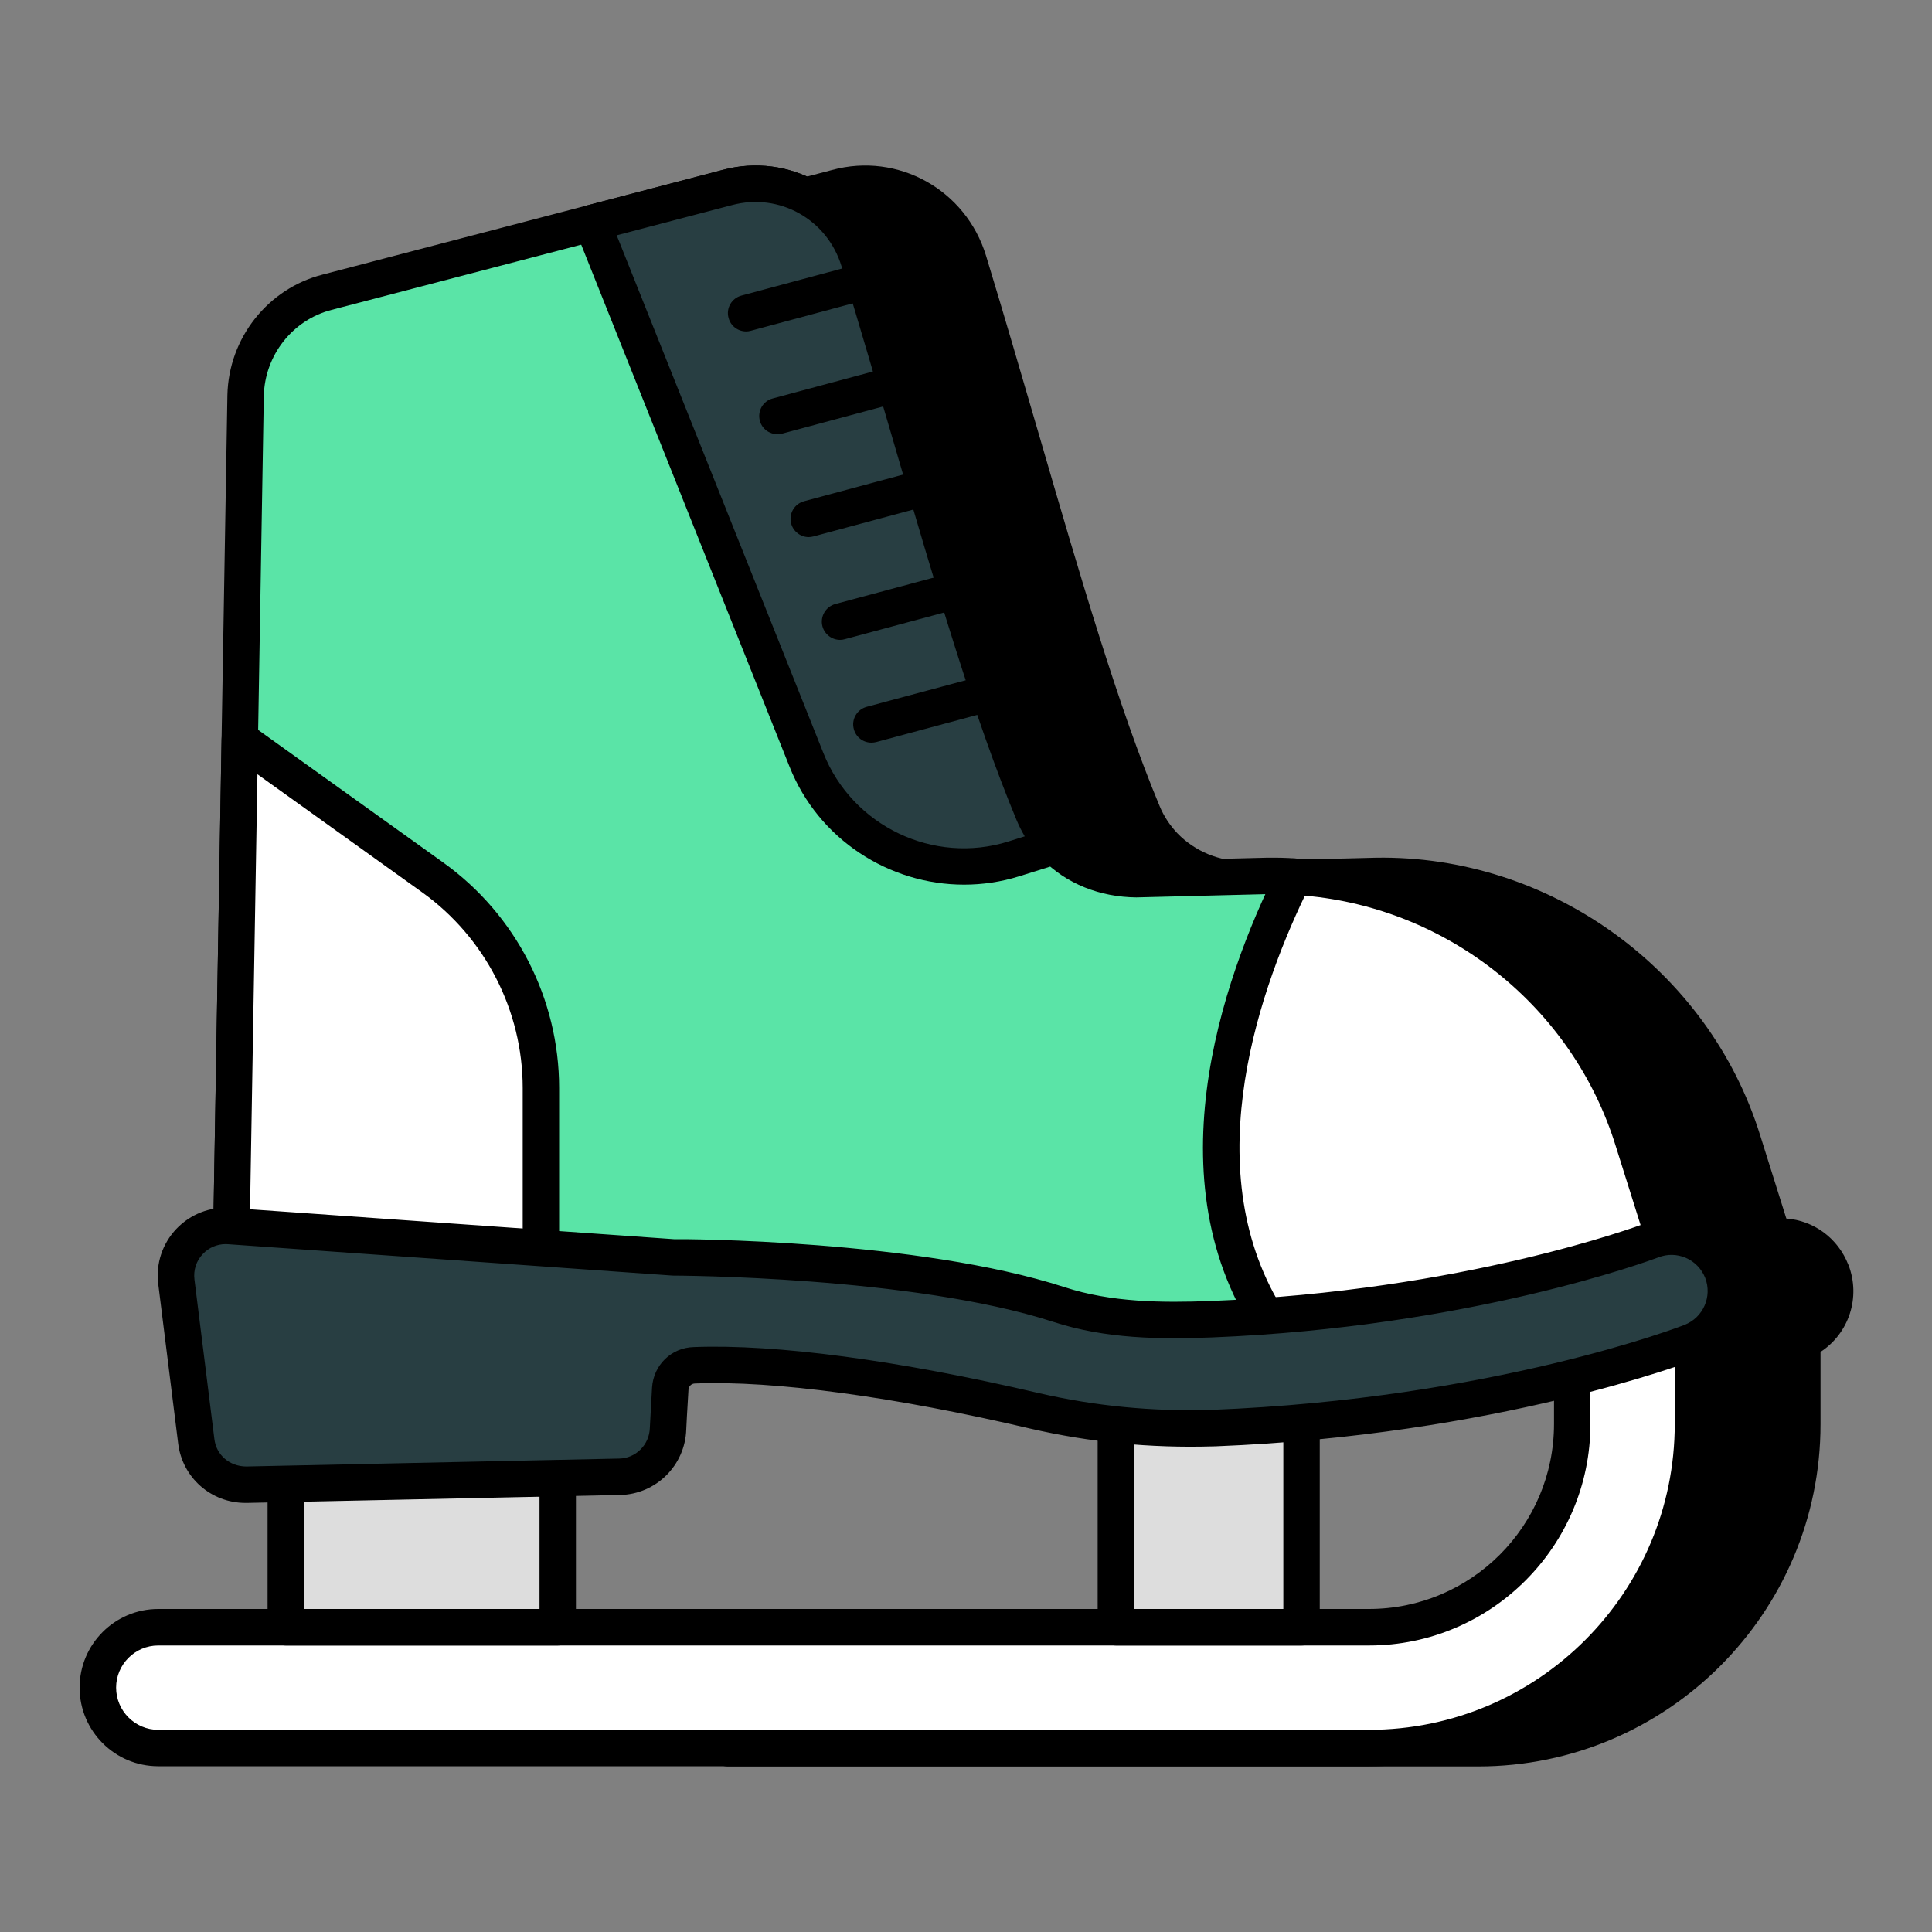 <svg width="20" height="20" viewBox="0 0 20 20" fill="none" xmlns="http://www.w3.org/2000/svg">
<rect x="0" y="0" width="20" height="20" fill="#808080" stroke="none"/>
<path d="M18.958 13.162C18.86 12.913 18.607 12.769 18.354 12.807L18.041 11.811C17.528 10.154 15.98 9.037 14.248 9.067L12.89 9.101C12.569 9.109 12.267 8.98 12.052 8.758C11.962 8.664 11.882 8.547 11.829 8.418C11.226 6.973 10.697 4.909 10.026 2.701C9.848 2.124 9.245 1.784 8.66 1.943L7.535 2.238V12.105H11.639V10.879L15.766 11.633L16.686 14.427C16.949 14.373 17.189 14.318 17.403 14.264V14.743C17.403 15.901 16.46 16.845 15.301 16.845H7.535V18.098H15.301C17.15 18.098 18.656 16.592 18.656 14.743V13.882C18.935 13.762 19.067 13.445 18.958 13.162Z" fill="black"/>
<path d="M15.302 18.286H7.536C7.432 18.286 7.348 18.202 7.348 18.098V16.845C7.348 16.74 7.432 16.656 7.536 16.656H15.302C16.358 16.656 17.216 15.798 17.216 14.743V14.504C17.062 14.54 16.899 14.576 16.725 14.612C16.629 14.631 16.538 14.576 16.508 14.486L15.623 11.799L11.829 11.105V12.105C11.829 12.209 11.744 12.294 11.64 12.294H7.536C7.432 12.294 7.348 12.209 7.348 12.105V2.237C7.348 2.152 7.406 2.077 7.488 2.055L8.613 1.76C9.297 1.574 9.998 1.964 10.207 2.646C10.399 3.276 10.578 3.893 10.752 4.488C11.176 5.945 11.577 7.321 12.005 8.346C12.047 8.448 12.111 8.545 12.189 8.627C12.37 8.814 12.629 8.921 12.886 8.913L14.245 8.879C16.037 8.85 17.687 10.03 18.222 11.755L18.492 12.614C18.774 12.635 19.026 12.816 19.134 13.093C19.135 13.093 19.135 13.093 19.135 13.094C19.265 13.431 19.139 13.804 18.846 13.995V14.743C18.846 16.697 17.256 18.286 15.302 18.286ZM7.725 17.909H15.302C17.048 17.909 18.468 16.489 18.468 14.743V13.883C18.468 13.807 18.513 13.739 18.582 13.709C18.767 13.629 18.856 13.419 18.783 13.23C18.718 13.066 18.555 12.97 18.383 12.993C18.292 13.008 18.203 12.952 18.175 12.864L17.862 11.867C17.377 10.301 15.889 9.221 14.253 9.256L12.896 9.29C12.53 9.286 12.172 9.152 11.918 8.889C11.806 8.773 11.716 8.635 11.656 8.49C11.221 7.447 10.817 6.061 10.389 4.593C10.216 4 10.037 3.384 9.846 2.756C9.697 2.27 9.197 1.993 8.71 2.125L7.725 2.383V11.916H11.451V10.879C11.451 10.823 11.476 10.77 11.519 10.734C11.562 10.697 11.618 10.684 11.674 10.693L15.801 11.448C15.869 11.46 15.925 11.509 15.947 11.575L16.814 14.207C17.01 14.165 17.192 14.123 17.358 14.081C17.414 14.066 17.474 14.079 17.52 14.115C17.566 14.15 17.593 14.205 17.593 14.264V14.743C17.593 16.006 16.566 17.033 15.302 17.033H7.725V17.909Z" fill="black"/>
<path d="M14.17 18.096H1.637C1.292 18.096 1.012 17.816 1.012 17.47C1.012 17.125 1.292 16.845 1.637 16.845H14.17C15.33 16.845 16.274 15.901 16.274 14.741V13.511C16.274 13.166 16.554 12.886 16.899 12.886C17.245 12.886 17.525 13.166 17.525 13.511V14.741C17.525 16.591 16.02 18.096 14.17 18.096Z" fill="white"/>
<path d="M14.171 18.284H1.638C1.189 18.284 0.824 17.919 0.824 17.47C0.824 17.021 1.189 16.656 1.638 16.656H14.171C15.228 16.656 16.087 15.797 16.087 14.741V13.511C16.087 13.062 16.452 12.697 16.901 12.697C17.349 12.697 17.715 13.062 17.715 13.511V14.741C17.715 16.695 16.125 18.284 14.171 18.284ZM1.638 17.034C1.398 17.034 1.202 17.23 1.202 17.47C1.202 17.711 1.398 17.907 1.638 17.907H14.171C15.917 17.907 17.337 16.487 17.337 14.741V13.511C17.337 13.271 17.141 13.075 16.901 13.075C16.66 13.075 16.464 13.271 16.464 13.511V14.741C16.464 16.005 15.435 17.034 14.171 17.034H1.638Z" fill="black"/>
<path d="M17.293 13.033C15.957 13.482 14.613 13.762 13.255 13.852C12.361 13.92 11.459 13.901 10.553 13.799L5.598 13.173L2.395 12.765L2.481 7.652L2.542 4.094C2.553 3.588 2.896 3.15 3.383 3.026L6.13 2.309L7.527 1.943C8.112 1.784 8.715 2.124 8.893 2.701C9.564 4.909 10.093 6.973 10.696 8.418C10.749 8.547 10.829 8.664 10.919 8.758C11.134 8.98 11.436 9.109 11.757 9.101L13.115 9.067C13.21 9.067 13.304 9.067 13.395 9.075C15.013 9.162 16.425 10.245 16.908 11.811L17.293 13.033Z" fill="#5AE4A7"/>
<path d="M12.196 14.081C11.645 14.081 11.089 14.049 10.533 13.987L2.372 12.953C2.276 12.941 2.206 12.858 2.207 12.762L2.354 4.09C2.367 3.5 2.772 2.988 3.338 2.843L7.48 1.76C8.164 1.574 8.865 1.964 9.074 2.646C9.266 3.276 9.445 3.893 9.619 4.488C10.043 5.945 10.444 7.321 10.872 8.346C10.914 8.448 10.978 8.545 11.056 8.627C11.237 8.814 11.501 8.921 11.753 8.913L13.112 8.879C13.216 8.878 13.316 8.879 13.411 8.887C15.108 8.978 16.588 10.131 17.089 11.755L17.474 12.977C17.505 13.075 17.452 13.179 17.354 13.212C15.985 13.672 14.611 13.951 13.269 14.04C12.915 14.068 12.557 14.081 12.196 14.081ZM2.587 12.6L10.578 13.612C11.473 13.713 12.369 13.731 13.242 13.664C14.495 13.58 15.778 13.328 17.058 12.912L16.729 11.867C16.274 10.392 14.93 9.346 13.386 9.263C13.295 9.256 13.204 9.258 13.117 9.256L11.763 9.29C11.389 9.286 11.039 9.152 10.785 8.889C10.673 8.773 10.583 8.635 10.523 8.49C10.088 7.447 9.684 6.061 9.256 4.593C9.084 4 8.904 3.384 8.713 2.756C8.564 2.27 8.064 1.993 7.577 2.125L3.432 3.208C3.029 3.312 2.741 3.677 2.731 4.098L2.587 12.6Z" fill="black"/>
<path d="M5.598 11.262V13.173L2.395 12.765L2.481 7.652L4.48 9.085C5.182 9.588 5.598 10.399 5.598 11.262Z" fill="white"/>
<path d="M5.6 13.362C5.592 13.362 5.584 13.361 5.576 13.36L2.372 12.953C2.276 12.941 2.206 12.858 2.207 12.762L2.294 7.649C2.295 7.579 2.335 7.515 2.398 7.484C2.461 7.452 2.536 7.457 2.593 7.499L4.591 8.931C5.341 9.469 5.788 10.34 5.788 11.262V13.173C5.788 13.227 5.765 13.279 5.724 13.315C5.69 13.345 5.645 13.362 5.6 13.362ZM2.587 12.6L5.411 12.959V11.262C5.411 10.462 5.022 9.705 4.371 9.238L2.665 8.015L2.587 12.6Z" fill="black"/>
<path d="M10.92 8.758L10.494 8.891C9.619 9.165 8.685 8.719 8.347 7.867L6.129 2.308L7.528 1.941C8.113 1.786 8.716 2.124 8.891 2.703C9.563 4.909 10.093 6.972 10.697 8.42C10.751 8.547 10.827 8.662 10.92 8.758Z" fill="#283E42"/>
<path d="M9.98 9.158C9.204 9.158 8.472 8.689 8.173 7.936L5.955 2.378C5.935 2.327 5.937 2.271 5.962 2.223C5.986 2.174 6.03 2.139 6.082 2.125L7.482 1.758C8.169 1.576 8.867 1.967 9.073 2.648C9.263 3.271 9.441 3.883 9.613 4.472C10.04 5.936 10.443 7.317 10.873 8.347C10.916 8.451 10.98 8.547 11.057 8.627C11.102 8.674 11.12 8.741 11.104 8.805C11.088 8.868 11.04 8.919 10.977 8.938L10.552 9.071C10.363 9.13 10.17 9.158 9.98 9.158ZM6.384 2.436L8.524 7.796C8.824 8.552 9.665 8.954 10.439 8.711L10.608 8.658C10.577 8.605 10.549 8.55 10.525 8.493C10.087 7.443 9.681 6.052 9.251 4.578C9.079 3.99 8.901 3.379 8.712 2.758C8.565 2.272 8.069 1.992 7.578 2.123L6.384 2.436Z" fill="black"/>
<path d="M2.957 14.03H5.772V16.845H2.957V14.03Z" fill="#DDDDDD"/>
<path d="M5.773 17.034H2.958C2.854 17.034 2.77 16.949 2.77 16.845V14.03C2.77 13.926 2.854 13.841 2.958 13.841H5.773C5.878 13.841 5.962 13.926 5.962 14.03V16.845C5.962 16.949 5.878 17.034 5.773 17.034ZM3.147 16.656H5.585V14.219H3.147V16.656Z" fill="black"/>
<path d="M11.551 14.03H13.472V16.845H11.551V14.03Z" fill="#DDDDDD"/>
<path d="M13.473 17.034H11.552C11.448 17.034 11.363 16.949 11.363 16.845V14.03C11.363 13.926 11.448 13.841 11.552 13.841H13.473C13.578 13.841 13.662 13.926 13.662 14.03V16.845C13.662 16.949 13.578 17.034 13.473 17.034ZM11.741 16.656H13.285V14.219H11.741V16.656Z" fill="black"/>
<path d="M7.724 3.431C7.641 3.431 7.564 3.376 7.542 3.291C7.514 3.191 7.574 3.087 7.675 3.06L9.215 2.646C9.317 2.619 9.419 2.679 9.446 2.779C9.473 2.88 9.413 2.983 9.313 3.01L7.773 3.424C7.756 3.429 7.74 3.431 7.724 3.431Z" fill="black"/>
<path d="M8.048 4.495C7.965 4.495 7.888 4.44 7.866 4.356C7.839 4.255 7.898 4.151 7.999 4.125L9.539 3.711C9.641 3.684 9.743 3.744 9.77 3.844C9.797 3.944 9.738 4.048 9.637 4.075L8.097 4.489C8.08 4.493 8.064 4.495 8.048 4.495Z" fill="black"/>
<path d="M8.372 5.56C8.289 5.56 8.213 5.504 8.19 5.42C8.163 5.319 8.223 5.216 8.323 5.189L9.863 4.775C9.965 4.748 10.067 4.807 10.094 4.908C10.122 5.009 10.062 5.112 9.961 5.139L8.421 5.553C8.405 5.557 8.388 5.56 8.372 5.56Z" fill="black"/>
<path d="M8.696 6.624C8.613 6.624 8.537 6.568 8.514 6.484C8.487 6.384 8.547 6.28 8.647 6.253L10.188 5.839C10.29 5.812 10.392 5.872 10.418 5.972C10.446 6.073 10.386 6.176 10.286 6.203L8.745 6.617C8.729 6.622 8.713 6.624 8.696 6.624Z" fill="black"/>
<path d="M9.021 7.688C8.937 7.688 8.861 7.633 8.839 7.548C8.811 7.448 8.871 7.344 8.972 7.317L10.512 6.904C10.614 6.877 10.716 6.936 10.743 7.037C10.77 7.137 10.71 7.241 10.61 7.268L9.07 7.682C9.053 7.686 9.037 7.688 9.021 7.688Z" fill="black"/>
<path d="M17.293 13.033C15.957 13.482 14.614 13.762 13.255 13.852C12.112 12.305 12.806 10.26 13.395 9.075C15.014 9.162 16.425 10.245 16.908 11.811L17.293 13.033Z" fill="white"/>
<path d="M13.255 14.041C13.195 14.041 13.138 14.013 13.103 13.964C11.88 12.31 12.655 10.138 13.225 8.991C13.258 8.923 13.332 8.881 13.404 8.887C15.106 8.978 16.587 10.131 17.087 11.755L17.472 12.977C17.503 13.075 17.45 13.179 17.352 13.212C15.983 13.672 14.609 13.951 13.267 14.041C13.263 14.041 13.258 14.041 13.255 14.041ZM13.508 9.272C12.994 10.346 12.366 12.225 13.347 13.657C14.566 13.566 15.812 13.316 17.056 12.913L16.727 11.867C16.284 10.432 15 9.402 13.508 9.272Z" fill="black"/>
<path d="M17.505 13.891C17.409 13.931 15.456 14.67 12.581 14.783C12.488 14.785 12.397 14.788 12.307 14.788C11.771 14.788 11.235 14.726 10.707 14.605C9.274 14.269 8.009 14.103 7.186 14.134C7.053 14.136 6.946 14.241 6.937 14.376C6.926 14.56 6.915 14.788 6.915 14.788C6.906 15.062 6.686 15.282 6.412 15.288L2.552 15.37C2.287 15.375 2.061 15.181 2.03 14.918L1.824 13.267C1.785 12.946 2.05 12.669 2.372 12.692L6.963 13.016C6.963 13.016 9.457 13.016 10.961 13.504C11.472 13.671 12.011 13.677 12.536 13.657C15.213 13.55 17.073 12.85 17.096 12.841C17.386 12.726 17.713 12.873 17.826 13.16C17.939 13.451 17.795 13.778 17.505 13.891Z" fill="#283E42"/>
<path d="M2.541 15.558C2.184 15.558 1.886 15.295 1.844 14.94L1.638 13.291C1.612 13.081 1.681 12.874 1.826 12.721C1.972 12.568 2.176 12.489 2.386 12.504L6.977 12.828C7.062 12.825 9.504 12.833 11.021 13.325C11.504 13.483 12.032 13.487 12.53 13.468C15.15 13.364 16.954 12.693 17.03 12.665C17.213 12.592 17.416 12.596 17.601 12.675C17.786 12.756 17.929 12.903 18.003 13.091C18.154 13.479 17.961 13.917 17.574 14.067C17.474 14.106 15.487 14.857 12.589 14.972C12.588 14.972 12.551 14.973 12.55 14.973C11.905 14.991 11.288 14.932 10.666 14.789C9.27 14.461 8.011 14.289 7.194 14.322C7.156 14.323 7.129 14.351 7.127 14.388C7.115 14.57 7.104 14.797 7.104 14.797C7.093 15.169 6.791 15.469 6.417 15.476L2.558 15.558C2.552 15.558 2.547 15.558 2.541 15.558ZM2.336 12.879C2.247 12.879 2.162 12.915 2.1 12.981C2.032 13.052 2.001 13.148 2.013 13.245L2.219 14.895C2.238 15.062 2.377 15.18 2.549 15.181L6.41 15.099C6.582 15.096 6.722 14.956 6.727 14.782C6.728 14.779 6.739 14.549 6.75 14.364C6.765 14.13 6.951 13.95 7.183 13.945C8.032 13.912 9.303 14.082 10.752 14.421C11.341 14.557 11.93 14.613 12.54 14.595C15.471 14.48 17.415 13.724 17.434 13.717C17.435 13.716 17.436 13.716 17.438 13.715C17.631 13.64 17.727 13.422 17.652 13.228C17.615 13.136 17.544 13.061 17.451 13.021C17.359 12.982 17.258 12.98 17.166 13.017C17.085 13.047 15.226 13.738 12.544 13.845C12.011 13.866 11.443 13.86 10.904 13.684C9.446 13.211 6.989 13.205 6.964 13.205L2.36 12.88C2.352 12.879 2.344 12.879 2.336 12.879Z" fill="black"/>
</svg>
